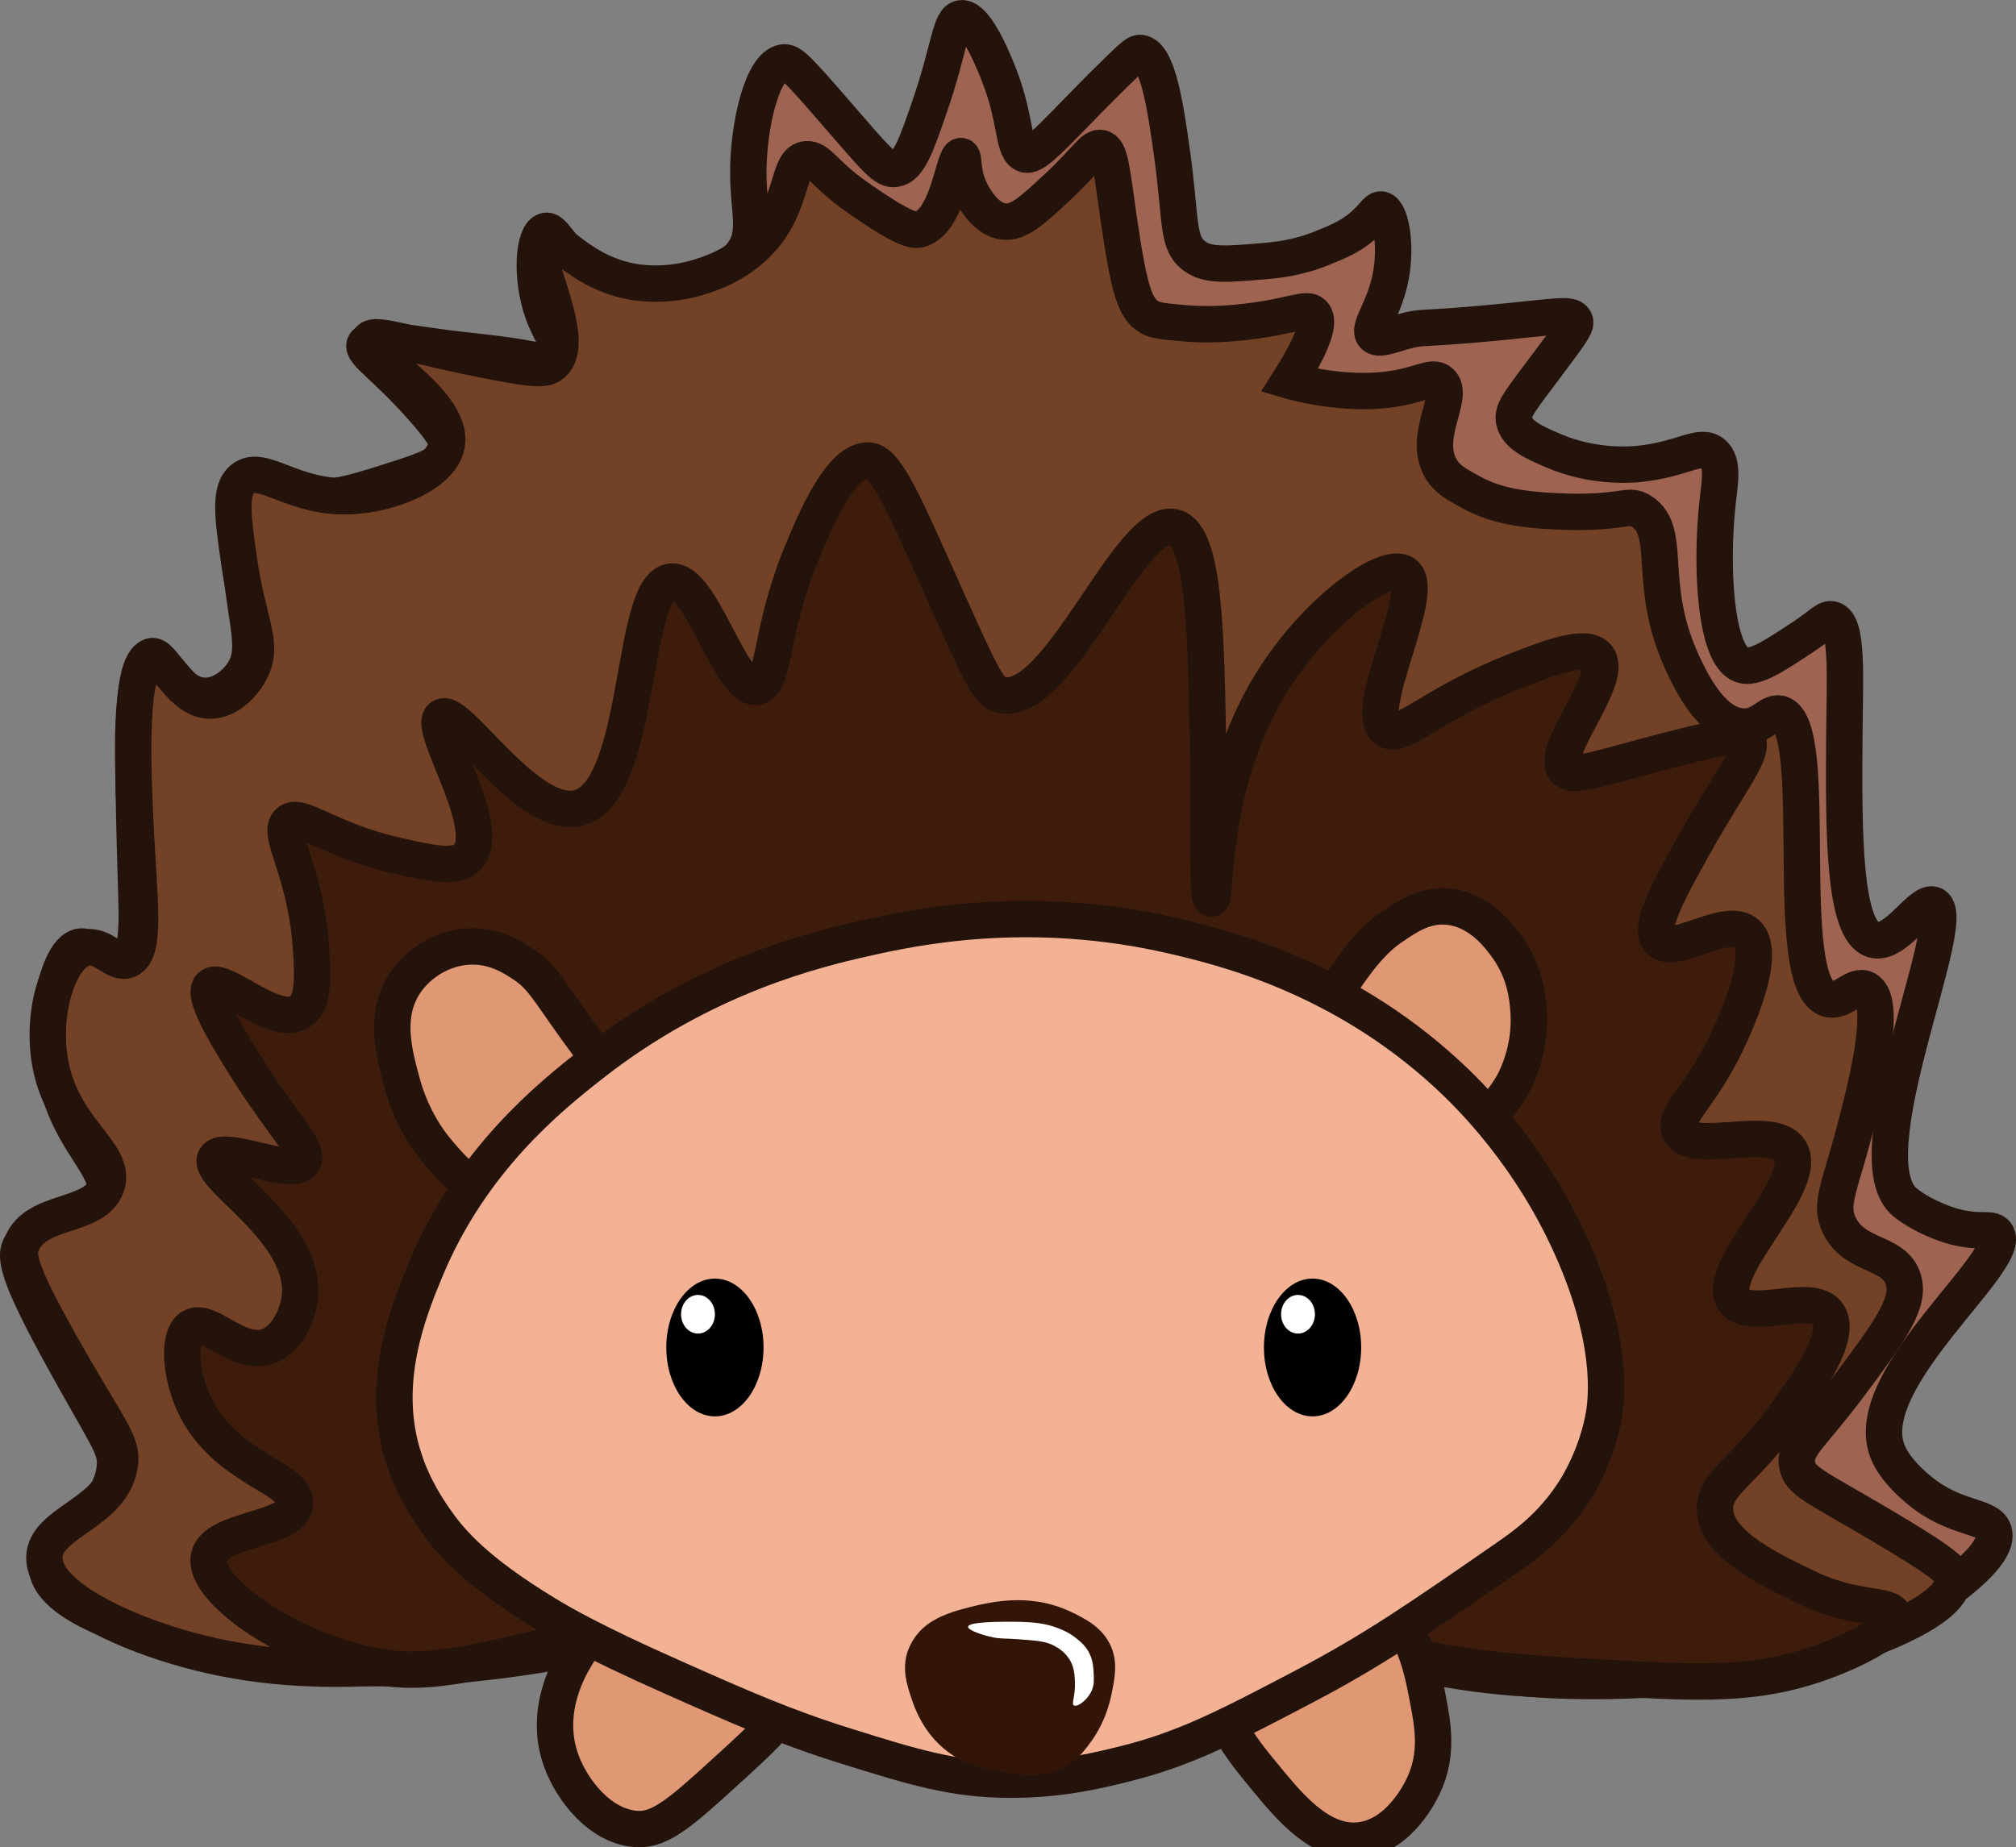 <?xml version="1.0" encoding="UTF-8" standalone="no"?>
<!-- Generator: Adobe Illustrator 26.0.1, SVG Export Plug-In . SVG Version: 6.00 Build 0)  -->

<svg
   xmlns:dc="http://purl.org/dc/elements/1.1/"
   xmlns:cc="http://creativecommons.org/ns#"
   xmlns:rdf="http://www.w3.org/1999/02/22-rdf-syntax-ns#"
   xmlns:svg="http://www.w3.org/2000/svg"
   xmlns="http://www.w3.org/2000/svg"
   xmlns:sodipodi="http://sodipodi.sourceforge.net/DTD/sodipodi-0.dtd"
   xmlns:inkscape="http://www.inkscape.org/namespaces/inkscape"
   version="1.1"
   id="Слой_1"
   x="0px"
   y="0px"
   viewBox="0 0 443.212 406.223"
   xml:space="preserve"
   sodipodi:docname="svg.svg"
   width="443.212"
   height="406.223"
   inkscape:version="0.92.3 (2405546, 2018-03-11)"><rect x="0" y="0" width="443.212" height="406.223" fill="#808080" stroke="none"/><defs
   id="defs37" /><sodipodi:namedview
   pagecolor="#ffffff"
   bordercolor="#666666"
   borderopacity="1"
   objecttolerance="10"
   gridtolerance="10"
   guidetolerance="10"
   inkscape:pageopacity="0"
   inkscape:pageshadow="2"
   inkscape:window-width="1920"
   inkscape:window-height="1025"
   id="namedview35"
   showgrid="false"
   inkscape:zoom="0.83255429"
   inkscape:cx="436.14039"
   inkscape:cy="169.49241"
   inkscape:window-x="0"
   inkscape:window-y="1448"
   inkscape:window-maximized="1"
   inkscape:current-layer="Слой_1" />
<style
   type="text/css"
   id="style2">
	.st0{fill:#9E6351;stroke:#24130B;stroke-width:8;stroke-miterlimit:10;}
	.st1{fill:#724126;stroke:#24130B;stroke-width:8;stroke-miterlimit:10;}
	.st2{fill:#3D1C0B;stroke:#24130B;stroke-width:8;stroke-miterlimit:10;}
	.st3{fill:none;stroke:#24130B;stroke-width:8;stroke-miterlimit:10;}
	.st4{fill:#E09773;stroke:#24130B;stroke-width:8;stroke-miterlimit:10;}
	.st5{fill:#F4B295;stroke:#24130B;stroke-width:8;stroke-miterlimit:10;}
	.st6{fill:#FFFFFF;}
	.st7{fill:#331507;}
</style>
<path
   class="st0"
   d="m 182.922,349.315 c -36.68,4.84 -40.34,12.53 -79.62,16.55 -8.24,0.85 -31.98,2.96 -60.7,-3.94 -8.24,-1.98 -31.73,-7.81 -32.32,-17.34 -0.47,-7.6 14.04,-10.58 14.98,-22.07 0.31,-3.85 -1.15,-5.52 -8.67,-18.92 -12.2,-21.74 -13.95,-27.31 -11.82,-29.96 1.7,-2.12 4.41,-0.52 11.04,-3.94 3.18,-1.64 5.95,-3.07 7.09,-5.52 2.35,-5.03 -3.96,-10.38 -7.88,-18.92 -7.36,-16.02 -2.86,-35.76 2.36,-37.05 3.28,-0.81 6.31,5.79 9.46,4.73 3.61,-1.21 3.29,-11.14 3.15,-15.77 -1,-33.96 -1.4,-50.97 3.15,-52.82 2.54,-1.03 5.25,8.53 11.82,8.67 3.55,0.08 6.76,-2.52 8.41,-4.99 2.76,-4.12 1.54,-8.41 0.26,-17.61 -1.82,-13.03 -3.25,-23.34 0.26,-25.23 2.03,-1.09 3.6,1.76 9.46,3.42 7.32,2.06 13.59,0.06 22.86,-2.89 7.19,-2.29 11.44,-3.7 12.09,-6.83 0.34,-1.65 -0.4,-3.42 -4.99,-8.67 -8.5,-9.72 -13.85,-12.7 -13.14,-14.45 0.68,-1.67 6.3,-0.87 16.03,0.53 6.65,0.95 13.38,1.36 19.97,2.63 3.37,0.65 5.89,1.24 6.83,0 1.27,-1.67 -1.76,-4.82 -3.68,-10.25 -2.76,-7.84 -2,-17.03 0.53,-17.87 1.91,-0.63 3.09,4.08 8.67,7.88 10.35,7.05 23.78,2.74 25.75,2.1 3.93,-1.26 6.82,-2.19 8.93,-4.99 3.4,-4.51 1.31,-9.28 1.31,-17.87 0.01,-10.18 2.97,-23.37 7.62,-24.18 1.61,-0.28 2.92,1.02 11.82,11.3 8.86,10.22 10.6,12.44 12.88,12.09 2.95,-0.45 4.54,-4.95 7.62,-13.93 4.36,-12.71 4.4,-18.85 6.83,-19.18 3.37,-0.46 7.66,10.68 8.41,12.61 3.97,10.29 2.88,16.54 5.78,17.34 1.69,0.47 4.66,-2.58 10.6,-8.67 1.09,-1.12 4.9,-5.07 9.2,-9.28 4.18,-4.11 4.77,-4.48 5.52,-4.38 3.83,0.51 5.54,12.42 6.92,22.42 2.02,14.69 0.97,19.36 4.91,22.25 2.94,2.16 6.95,1.82 14.98,1.14 3.06,-0.26 7.6,-0.68 13.05,-2.89 3.79,-1.54 6.81,-2.76 9.81,-5.69 1.83,-1.79 2.38,-2.96 3.24,-2.8 2.03,0.38 3.34,7.63 2.1,14.45 -1.36,7.52 -5.3,11.58 -3.77,13.23 1,1.08 3.38,0.05 6.66,-0.88 4.13,-1.16 3.38,-0.38 19.01,-1.84 14.27,-1.33 17.68,-2.24 18.48,-0.61 0.47,0.94 -0.26,2.09 -5.26,8.76 -6.91,9.22 -8.5,11 -8.06,13.31 0.6,3.17 4.51,4.84 8.76,6.66 8.54,3.65 16.57,3.05 18.39,2.89 9.66,-0.87 13.69,-4.67 16.55,-2.36 2.39,1.92 1.56,6.15 1.05,10.77 -1.54,13.83 -0.58,33.61 5.26,35.74 2.75,1 6.96,-1.78 13.4,-6.04 4.32,-2.86 5.24,-4.31 6.57,-3.94 3.52,0.98 2.72,12.77 2.63,26.01 -0.13,20.09 -0.28,42.34 6.31,44.41 4.92,1.54 10.69,-9.06 13.4,-7.62 5.93,3.15 -18.33,55.8 -6.31,65.43 4.08,3.27 9.72,4.99 9.72,4.99 6.51,1.99 9.1,0.35 10.25,1.84 4.34,5.61 -30.07,31.83 -23.91,47.82 1.57,4.09 5.85,7.64 7.09,8.67 7.87,6.53 15.1,5.32 16.29,8.93 1.75,5.31 -11.74,14.18 -14.19,15.77 -14.66,9.46 -29.57,13.01 -43.09,14.98 -23.8,3.47 -42.38,1.92 -46.25,1.58 -41.35,-3.69 -47.39,-15.38 -84.61,-20.76 -28.27,-4.09 -50.88,-1.11 -67.25,1.05 z"
   id="path4"
   inkscape:connector-curvature="0"
   style="fill:#9e6351;stroke:#24130b;stroke-width:8;stroke-miterlimit:10" />
<path
   class="st1"
   d="m 312.732,365.995 c 16.27,3.5 29.06,3.49 41.78,3.42 15.04,-0.09 27.88,-0.26 43.75,-4.73 3.36,-0.95 31.71,-9.1 31.14,-17.61 -0.1,-1.44 -1.03,-2.95 -16.55,-12.09 -13.84,-8.14 -17.05,-9.27 -17.74,-12.74 -0.81,-4.13 3.11,-6.36 11.69,-17.87 8.93,-11.98 13.36,-18.08 11.56,-23.26 -2.12,-6.1 -10.63,-4.59 -14.01,-11.69 -2.17,-4.55 -0.02,-8.01 3.15,-19.97 2.46,-9.25 7.72,-29.06 2.8,-31.88 -2.53,-1.45 -5.24,3.03 -8.41,2.1 -10.67,-3.13 -1.2,-60.32 -10.51,-62.72 -2.46,-0.63 -4.02,3.12 -8.41,2.8 -6.65,-0.48 -11.09,-9.67 -12.96,-13.66 -8.28,-17.67 -2.09,-29.11 -9.11,-33.64 -3.14,-2.02 -3.74,0.67 -18.57,0 -9.37,-0.42 -14.42,-1.74 -18.92,-4.2 -3.38,-1.85 -5.31,-2.91 -6.66,-5.26 -4.1,-7.15 3.21,-15.85 0,-18.92 -1.91,-1.83 -4.74,1.01 -12.96,1.75 -10.16,0.92 -20.32,-2.1 -20.32,-2.1 6.44,-10.16 6.39,-13.5 5.26,-14.72 -1.43,-1.54 -4.37,0.53 -14.72,1.75 -5.66,0.67 -9.81,0.64 -13.31,0.35 -4.45,-0.37 -6.68,-0.55 -8.06,-1.4 -3.02,-1.85 -4.34,-5.44 -6.66,-21.37 -1.62,-11.13 -1.83,-15.26 -3.85,-15.77 -1.83,-0.46 -3.19,2.55 -9.46,8.41 -5.9,5.51 -8.91,8.26 -12.26,7.71 -4.41,-0.72 -7.05,-6.65 -7.36,-7.36 -1.64,-3.81 -0.99,-6.87 -1.75,-7.01 -1.64,-0.29 -2.72,14.32 -9.11,16.12 -1.12,0.31 -3.05,0.42 -13.66,-7.01 -7.51,-5.25 -8.5,-8.57 -11.21,-8.41 -4.32,0.26 -2.65,9.73 -10.16,17.87 -4.77,5.17 -10.57,7.13 -12.88,7.88 -7.83,2.55 -14.38,1.36 -15.66,1.1 -11.89,-2.33 -17.05,-11.38 -19.55,-9.78 -3.75,2.4 8.41,22.39 2.5,27.85 -1.53,1.42 -3.74,1.35 -12.26,-0.26 -18.68,-3.54 -26.99,-6.8 -28.08,-4.99 -1.77,2.93 18.93,13.62 16.95,23.26 -1.32,6.42 -12.4,10.79 -21.15,11.17 -12.62,0.55 -19.34,-7.25 -23.65,-3.81 -3.07,2.44 -2.21,8.39 -0.79,18.26 1.93,13.4 5.47,17.8 2.63,23.65 -1.5,3.09 -4.81,6.64 -8.67,6.83 -6.74,0.34 -9.97,-9.81 -13.4,-8.93 -4.89,1.25 -3.98,23.33 -3.42,35.47 0.79,17.16 2.58,28.73 -1.58,30.48 -2.89,1.22 -5.53,-3.63 -9.46,-2.63 -5.71,1.46 -9.73,14.17 -7.62,25.49 2.78,14.92 14.76,19.61 12.35,26.8 -2.44,7.3 -15.59,4.91 -18.66,12.88 -1,2.61 -0.71,5.75 9.46,23.65 10.14,17.84 12.87,20.05 12.09,24.96 -1.7,10.61 -16.38,12.43 -16.55,20.23 -0.2,9.24 20.18,16.64 23.65,17.87 28.9,10.23 56.12,7.06 91.45,1.05 68.64,-11.67 74.53,-18.2 102.48,-15.5 32.96,3.18 54.66,10.25 54.66,10.25 12.42,4.08 17.36,7.01 30.73,9.88 z"
   id="path6"
   inkscape:connector-curvature="0"
   style="fill:#724126;stroke:#24130b;stroke-width:8;stroke-miterlimit:10" />
<path
   class="st2"
   d="m 216.212,345.805 c -11.06,-0.18 -25.36,0.51 -67.97,9.81 -44.76,9.76 -53.23,14.29 -70.07,9.81 -17.89,-4.75 -33.68,-16.6 -32.23,-23.12 1.39,-6.28 18.39,-5.73 18.92,-11.56 0.54,-5.86 -15.38,-7.64 -22.07,-21.72 -3.22,-6.77 -3.76,-15.25 -0.7,-17.17 3.71,-2.32 10.27,6.55 16.82,4.2 4.03,-1.45 6.56,-6.61 7.01,-10.86 1.55,-14.68 -20.89,-26.58 -18.57,-30.48 1.89,-3.17 17,4.28 19.27,0.7 1.59,-2.52 -4.68,-8.08 -13.31,-22.07 -3.79,-6.14 -8.93,-14.58 -7.01,-16.47 2.51,-2.45 14.01,9.15 19.62,5.61 3.15,-1.99 2.85,-7.76 2.45,-14.01 -1.07,-16.82 -7.7,-25.21 -4.91,-27.68 2.54,-2.24 8.81,3.97 23.82,7.36 7.74,1.74 12.88,2.9 15.42,0.35 6.19,-6.22 -8.87,-28.55 -5.61,-30.83 3.42,-2.39 18.96,22.88 30.13,19.97 13.99,-3.64 11.22,-48.84 20.32,-49.75 6.82,-0.69 13.05,24.24 18.92,23.12 3.94,-0.75 2.72,-12.28 9.81,-29.43 2.87,-6.94 8.53,-20.62 14.72,-20.32 3.49,0.17 7.05,7.94 14.01,23.47 11.03,24.6 12.15,27.32 15.07,28.03 12.71,3.1 28.33,-39.64 38.19,-36.79 6.58,1.9 6.92,23.04 7.36,50.8 0.24,15.07 -0.26,30.76 0.7,30.83 1.22,0.09 -0.73,-25.08 13.31,-47.65 9.74,-15.65 25.02,-26.6 29.08,-23.82 5.34,3.66 -9.65,30.59 -3.85,34.34 3.36,2.17 10.05,-5.81 28.38,-12.96 7.55,-2.95 15.42,-5.94 17.87,-3.15 4.08,4.65 -10.73,21 -7.01,24.88 2.26,2.35 9.87,-1.42 32.58,-6.66 3.38,-0.78 6.26,-1.4 7.36,0 2,2.53 -3.79,9.17 -11.56,23.12 -5.93,10.65 -10.12,18.31 -7.71,21.02 3.23,3.64 14.88,-5.47 19.27,-1.4 5.21,4.83 -4.42,23.94 -5.26,25.58 -5.6,10.93 -11.04,14.67 -9.46,17.87 2.7,5.44 20.35,-1.76 24.18,4.2 4.71,7.34 -16.9,26.23 -12.26,32.93 3.4,4.91 17.19,-2.04 20.67,3.15 3.13,4.67 -4.59,15.42 -9.11,21.72 -9.35,13.02 -15.84,15.25 -15.77,21.02 0.1,7.88 12.27,13.5 20.67,17.52 10.27,4.91 18.08,3.22 18.57,5.96 0.58,3.21 -9.01,7.9 -16.47,10.51 -12.48,4.36 -23.41,4.43 -40.64,3.5 -18.65,-1 -27.98,-1.5 -38.54,-3.15 -31.54,-4.93 -37.52,-11.54 -69.72,-16.82 -9.14,-1.5 -20.22,-3.27 -34.69,-3.51 z"
   id="path8"
   inkscape:connector-curvature="0"
   style="fill:#3d1c0b;stroke:#24130b;stroke-width:8;stroke-miterlimit:10" />
<path
   class="st3"
   d="M 301.172,345.765"
   id="path10"
   inkscape:connector-curvature="0"
   style="fill:none;stroke:#24130b;stroke-width:8;stroke-miterlimit:10" />
<path
   class="st4"
   d="m 283.132,241.395 c -0.44,-3.97 2.39,-8.95 8.06,-18.92 7.51,-13.22 12.38,-16.97 14.72,-18.57 3.43,-2.35 7.23,-4.96 12.26,-4.55 7.27,0.58 11.8,6.98 13.31,9.11 3.86,5.45 4.35,10.98 4.55,13.66 0.51,6.79 -1.43,12.15 -2.8,15.07 -0.5,1.06 -2.24,4.6 -7.71,10.16 -7.99,8.12 -11.98,12.18 -17.87,12.96 -10.66,1.42 -23.36,-8.43 -24.52,-18.92 z"
   id="path12"
   inkscape:connector-curvature="0"
   style="fill:#e09773;stroke:#24130b;stroke-width:8;stroke-miterlimit:10" />
<path
   class="st4"
   d="m 135.622,238.945 c -0.42,-2.36 -1.11,-1.81 -9.11,-12.96 -6.3,-8.79 -7.42,-11.29 -11.56,-14.01 -2.13,-1.41 -6.11,-4.02 -11.56,-3.85 -5.89,0.18 -11.35,3.54 -14.36,8.06 -4.65,6.97 -2.46,15.16 -0.7,21.72 2.25,8.4 6.48,13.65 7.36,14.72 3.23,3.91 8.85,10.72 16.82,11.21 12.59,0.77 24.92,-14.62 23.11,-24.89 z"
   id="path14"
   inkscape:connector-curvature="0"
   style="fill:#e09773;stroke:#24130b;stroke-width:8;stroke-miterlimit:10" />
<path
   class="st4"
   d="m 268.062,366.475 c -2.52,9.14 4.69,17.85 10.51,24.88 5.05,6.1 11.99,14.48 20.67,13.31 8.52,-1.14 13.09,-10.71 13.66,-11.91 3.33,-6.97 2.08,-13.53 1.05,-18.92 -1.36,-7.13 -3.1,-16.26 -10.16,-20.67 -11.3,-7.06 -32.21,0.52 -35.73,13.31 z"
   id="path16"
   inkscape:connector-curvature="0"
   style="fill:#e09773;stroke:#24130b;stroke-width:8;stroke-miterlimit:10" />
<path
   class="st4"
   d="m 139.832,352.465 c -7.72,2.43 -11.83,9.4 -13.31,11.91 -1.38,2.34 -7.06,11.95 -3.15,22.77 2.38,6.6 8.71,14.72 16.82,15.07 5.1,0.22 9.77,-3.94 18.92,-12.26 9.23,-8.4 13.85,-12.61 14.01,-16.82 0.43,-11.17 -18.75,-25.26 -33.29,-20.67 z"
   id="path18"
   inkscape:connector-curvature="0"
   style="fill:#e09773;stroke:#24130b;stroke-width:8;stroke-miterlimit:10" />
<path
   class="st5"
   d="m 88.852,320.935 c -5.47,-16.63 0.84,-32.43 4.73,-41.78 10.01,-24.08 27.22,-37.9 36.53,-45.2 24.67,-19.34 49.28,-25.19 59.91,-27.59 10.89,-2.46 36.35,-7.92 68.06,-0.53 11.24,2.62 36.63,8.87 59.91,30.22 4.8,4.4 19.02,18.16 28.38,40.2 8.87,20.88 6.61,33.24 6.04,36 -1.64,8 -5.17,13.83 -6.04,15.24 -4.94,7.93 -11.09,12.29 -14.98,14.98 -19.59,13.57 -29.38,20.35 -44.67,28.38 -17.43,9.15 -26.41,13.79 -39.68,17.08 -6.1,1.51 -14.43,3.52 -25.49,3.42 -12.05,-0.11 -20.46,-2.67 -35.47,-7.36 -13.69,-4.28 -23.15,-8.48 -38.36,-15.24 -17.61,-7.82 -24.61,-11.95 -27.85,-13.93 -15.16,-9.23 -20.65,-15.6 -23.91,-20.23 -1.51,-2.13 -4.95,-7.08 -7.11,-13.66 z"
   id="path20"
   inkscape:connector-curvature="0"
   style="fill:#f4b295;stroke:#24130b;stroke-width:8;stroke-miterlimit:10" />
<ellipse
   cx="157.172"
   cy="296.315"
   rx="10.69"
   ry="15.15"
   id="ellipse22" />
<ellipse
   cx="288.562"
   cy="296.315"
   rx="10.69"
   ry="15.15"
   id="ellipse24" />
<ellipse
   class="st6"
   cx="153.452"
   cy="289.005"
   rx="3.72"
   ry="4.25"
   id="ellipse26"
   style="fill:#ffffff" />
<ellipse
   class="st6"
   cx="285.362"
   cy="289.005"
   rx="3.72"
   ry="4.25"
   id="ellipse28"
   style="fill:#ffffff" />
<path
   class="st7"
   d="m 201.402,359.695 c 1.7,-2.24 4.46,-4.35 10.38,-5.91 5.24,-1.38 14.33,-3.79 23.65,0.66 2.89,1.38 7.13,3.4 8.93,7.88 1.38,3.43 0.71,6.74 0,10.25 -1.12,5.53 -3.6,9.14 -4.2,9.99 -1.42,2 -3.12,4.39 -6.18,6.04 -4.89,2.65 -10.03,1.68 -14.72,0.79 -3.39,-0.64 -6.31,-1.2 -9.59,-3.28 -6.5,-4.14 -8.63,-10.6 -9.46,-13.14 -0.87,-2.65 -1.94,-6.06 -0.66,-9.85 0.15,-0.43 0.67,-1.87 1.85,-3.43 z"
   id="path30"
   inkscape:connector-curvature="0"
   style="fill:#331507" />
<path
   class="st6"
   d="m 212.832,357.715 c 0.13,-1.12 7.25,-1.1 9.99,-1.09 4.89,0.01 7.11,0.53 8.63,1.01 2.84,0.89 4.41,2.02 5.17,2.63 0.95,0.76 2.13,1.73 2.93,3.42 0.74,1.54 0.81,2.94 0.88,4.2 0.07,1.44 0.13,2.45 -0.31,3.59 -0.87,2.3 -3.28,4.01 -4.03,3.55 -0.62,-0.38 0.38,-1.96 0.22,-5.34 -0.07,-1.37 -0.14,-2.84 -0.96,-4.38 -1.06,-1.97 -2.76,-2.94 -3.55,-3.37 -1.81,-1 -3.82,-1.16 -7.75,-1.45 -3.44,-0.25 -3.89,-0.05 -5.78,-0.44 -2.24,-0.46 -5.53,-1.55 -5.44,-2.33 z"
   id="path32"
   inkscape:connector-curvature="0"
   style="fill:#ffffff" />
</svg>
